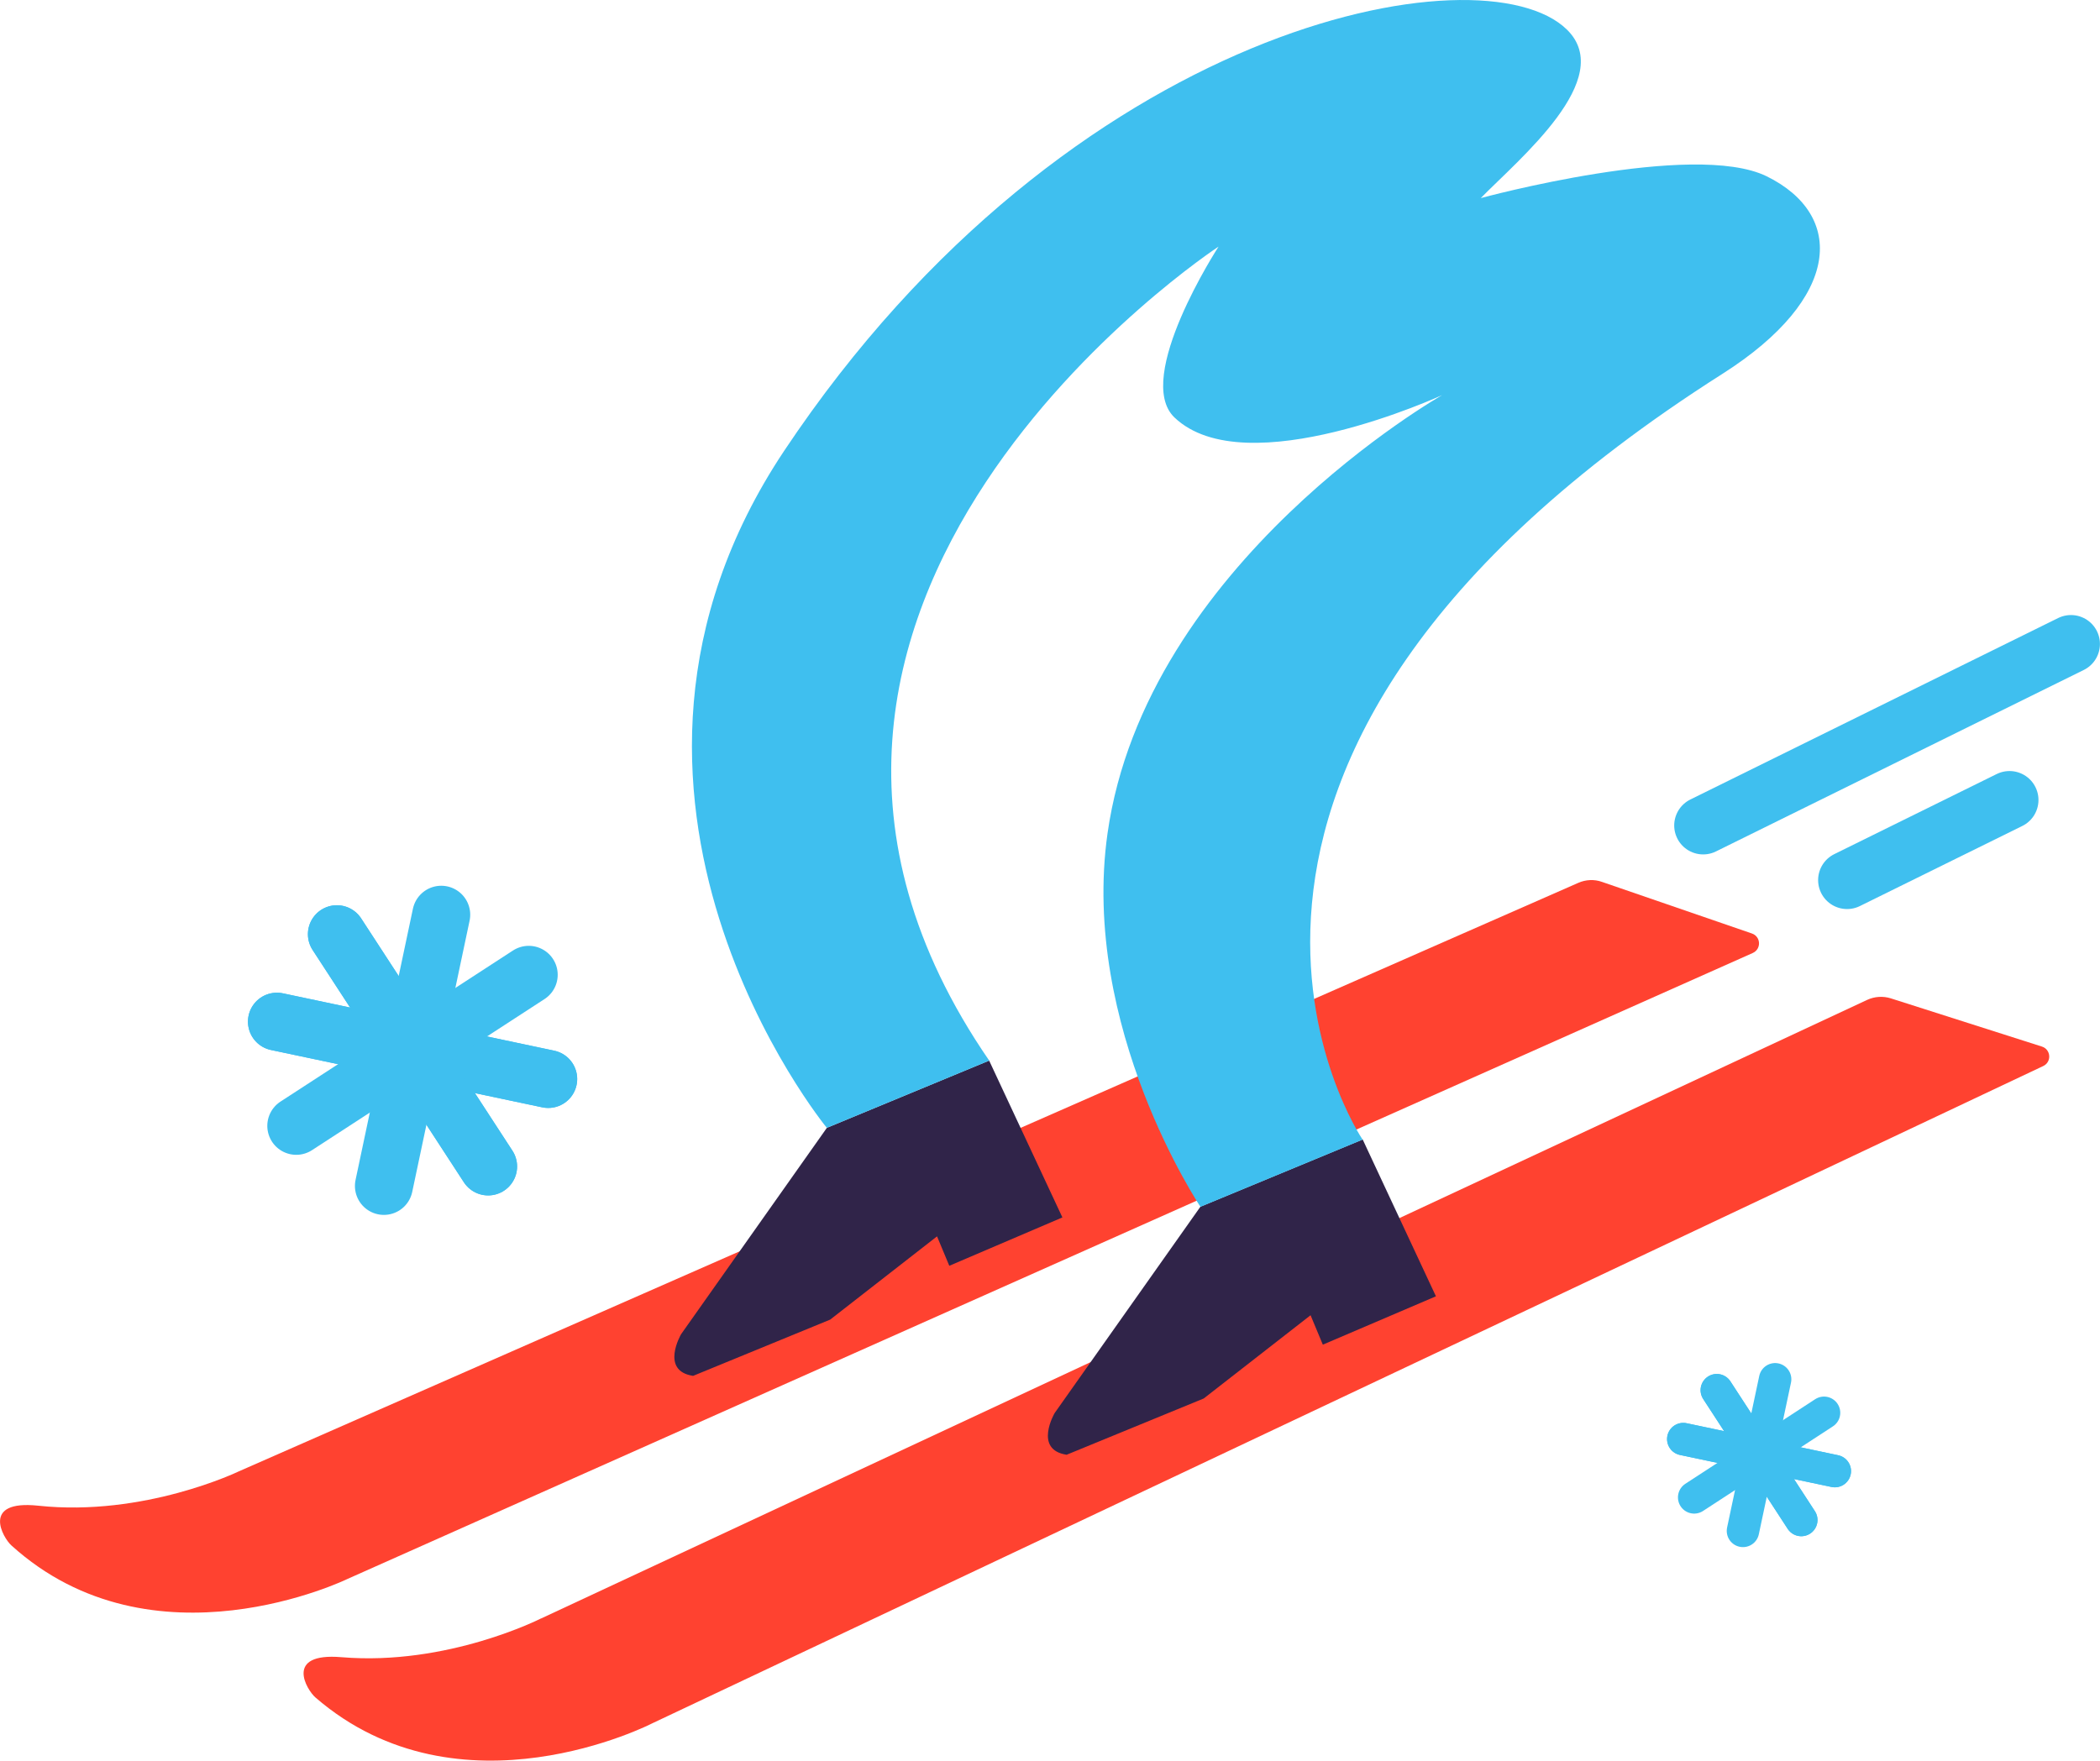 <?xml version="1.0" encoding="UTF-8"?>
<svg id="Layer_2" data-name="Layer 2" xmlns="http://www.w3.org/2000/svg" viewBox="0 0 154.1 129.23">
  <defs>
    <style>
      .cls-1 {
        stroke-width: 2.38px;
      }

      .cls-1, .cls-2 {
        fill: none;
        stroke: #3fbfef;
        stroke-linecap: round;
        stroke-miterlimit: 10;
      }

      .cls-3 {
        fill: #3fbfef;
      }

      .cls-4 {
        fill: #302449;
      }

      .cls-5 {
        fill: #ff4230;
      }

      .cls-2 {
        stroke-width: 4.25px;
      }
    </style>
  </defs>
  <g id="_Слой_1" data-name="Слой 1">
    <path class="cls-5" d="M39.7,118.8l97.32-45.41c.54-.25,1.16-.29,1.73-.11l11.09,3.54c.66.21.73,1.13.09,1.43l-102.08,48.25s-14.11,7.27-24.71-1.91c-.61-.53-2.33-3.31,1.92-2.95,7.79.65,14.63-2.84,14.63-2.84Z"/>
    <path class="cls-5" d="M17.5,108.01l98.32-43.21c.55-.24,1.17-.27,1.73-.07l11.01,3.79c.66.23.7,1.14.06,1.43L25.49,115.9s-14.27,6.95-24.66-2.47c-.6-.54-2.26-3.36,1.98-2.91,7.77.83,14.69-2.51,14.69-2.51Z"/>
    <path class="cls-4" d="M99.99,83.64l-11.9,4.93-10.7,15.15s-1.57,2.69.88,3.06l10.06-4.13,7.84-6.11.9,2.16,8.3-3.55-5.37-11.5Z"/>
    <path class="cls-4" d="M72.58,77.85l-11.9,4.93-10.7,15.15s-1.57,2.69.88,3.06l10.06-4.13,7.84-6.11.9,2.16,8.3-3.55-5.37-11.5Z"/>
    <path class="cls-3" d="M60.67,82.78s-20.01-24.36-3.12-49.7C78.5,1.66,108.81-3.91,114.99,2.18c3.65,3.59-3.52,9.49-6.33,12.36,0,0,15.59-4.24,20.98-1.6,5.77,2.84,5.51,8.93-3.23,14.49-45.14,28.71-26.42,56.22-26.42,56.22l-11.9,4.93s-8.83-13.17-6.82-27.4c2.81-19.85,24.56-32.18,24.56-32.18,0,0-14.42,6.64-19.65,1.64-3.03-2.9,3.24-12.54,3.24-12.54,0,0-39.93,26.19-16.83,59.75l-11.9,4.93Z"/>
    <line class="cls-1" x1="130.26" y1="101.24" x2="127.9" y2="112.37"/>
    <line class="cls-1" x1="134.64" y1="107.98" x2="123.52" y2="105.63"/>
    <line class="cls-1" x1="134.64" y1="107.98" x2="123.52" y2="105.63"/>
    <line class="cls-1" x1="133.85" y1="103.7" x2="124.32" y2="109.91"/>
    <line class="cls-1" x1="132.18" y1="111.57" x2="125.98" y2="102.04"/>
    <line class="cls-1" x1="132.18" y1="111.57" x2="125.98" y2="102.04"/>
    <line class="cls-2" x1="32.38" y1="67.14" x2="28.17" y2="87.05"/>
    <line class="cls-2" x1="40.23" y1="79.2" x2="20.32" y2="74.99"/>
    <line class="cls-2" x1="40.23" y1="79.2" x2="20.32" y2="74.99"/>
    <line class="cls-2" x1="38.8" y1="71.55" x2="21.74" y2="82.64"/>
    <line class="cls-2" x1="35.82" y1="85.62" x2="24.72" y2="68.57"/>
    <line class="cls-2" x1="35.82" y1="85.62" x2="24.72" y2="68.57"/>
    <line class="cls-2" x1="124.98" y1="60.59" x2="151.97" y2="47.27"/>
    <line class="cls-2" x1="135.54" y1="64.6" x2="147.46" y2="58.72"/>
  </g>
</svg>